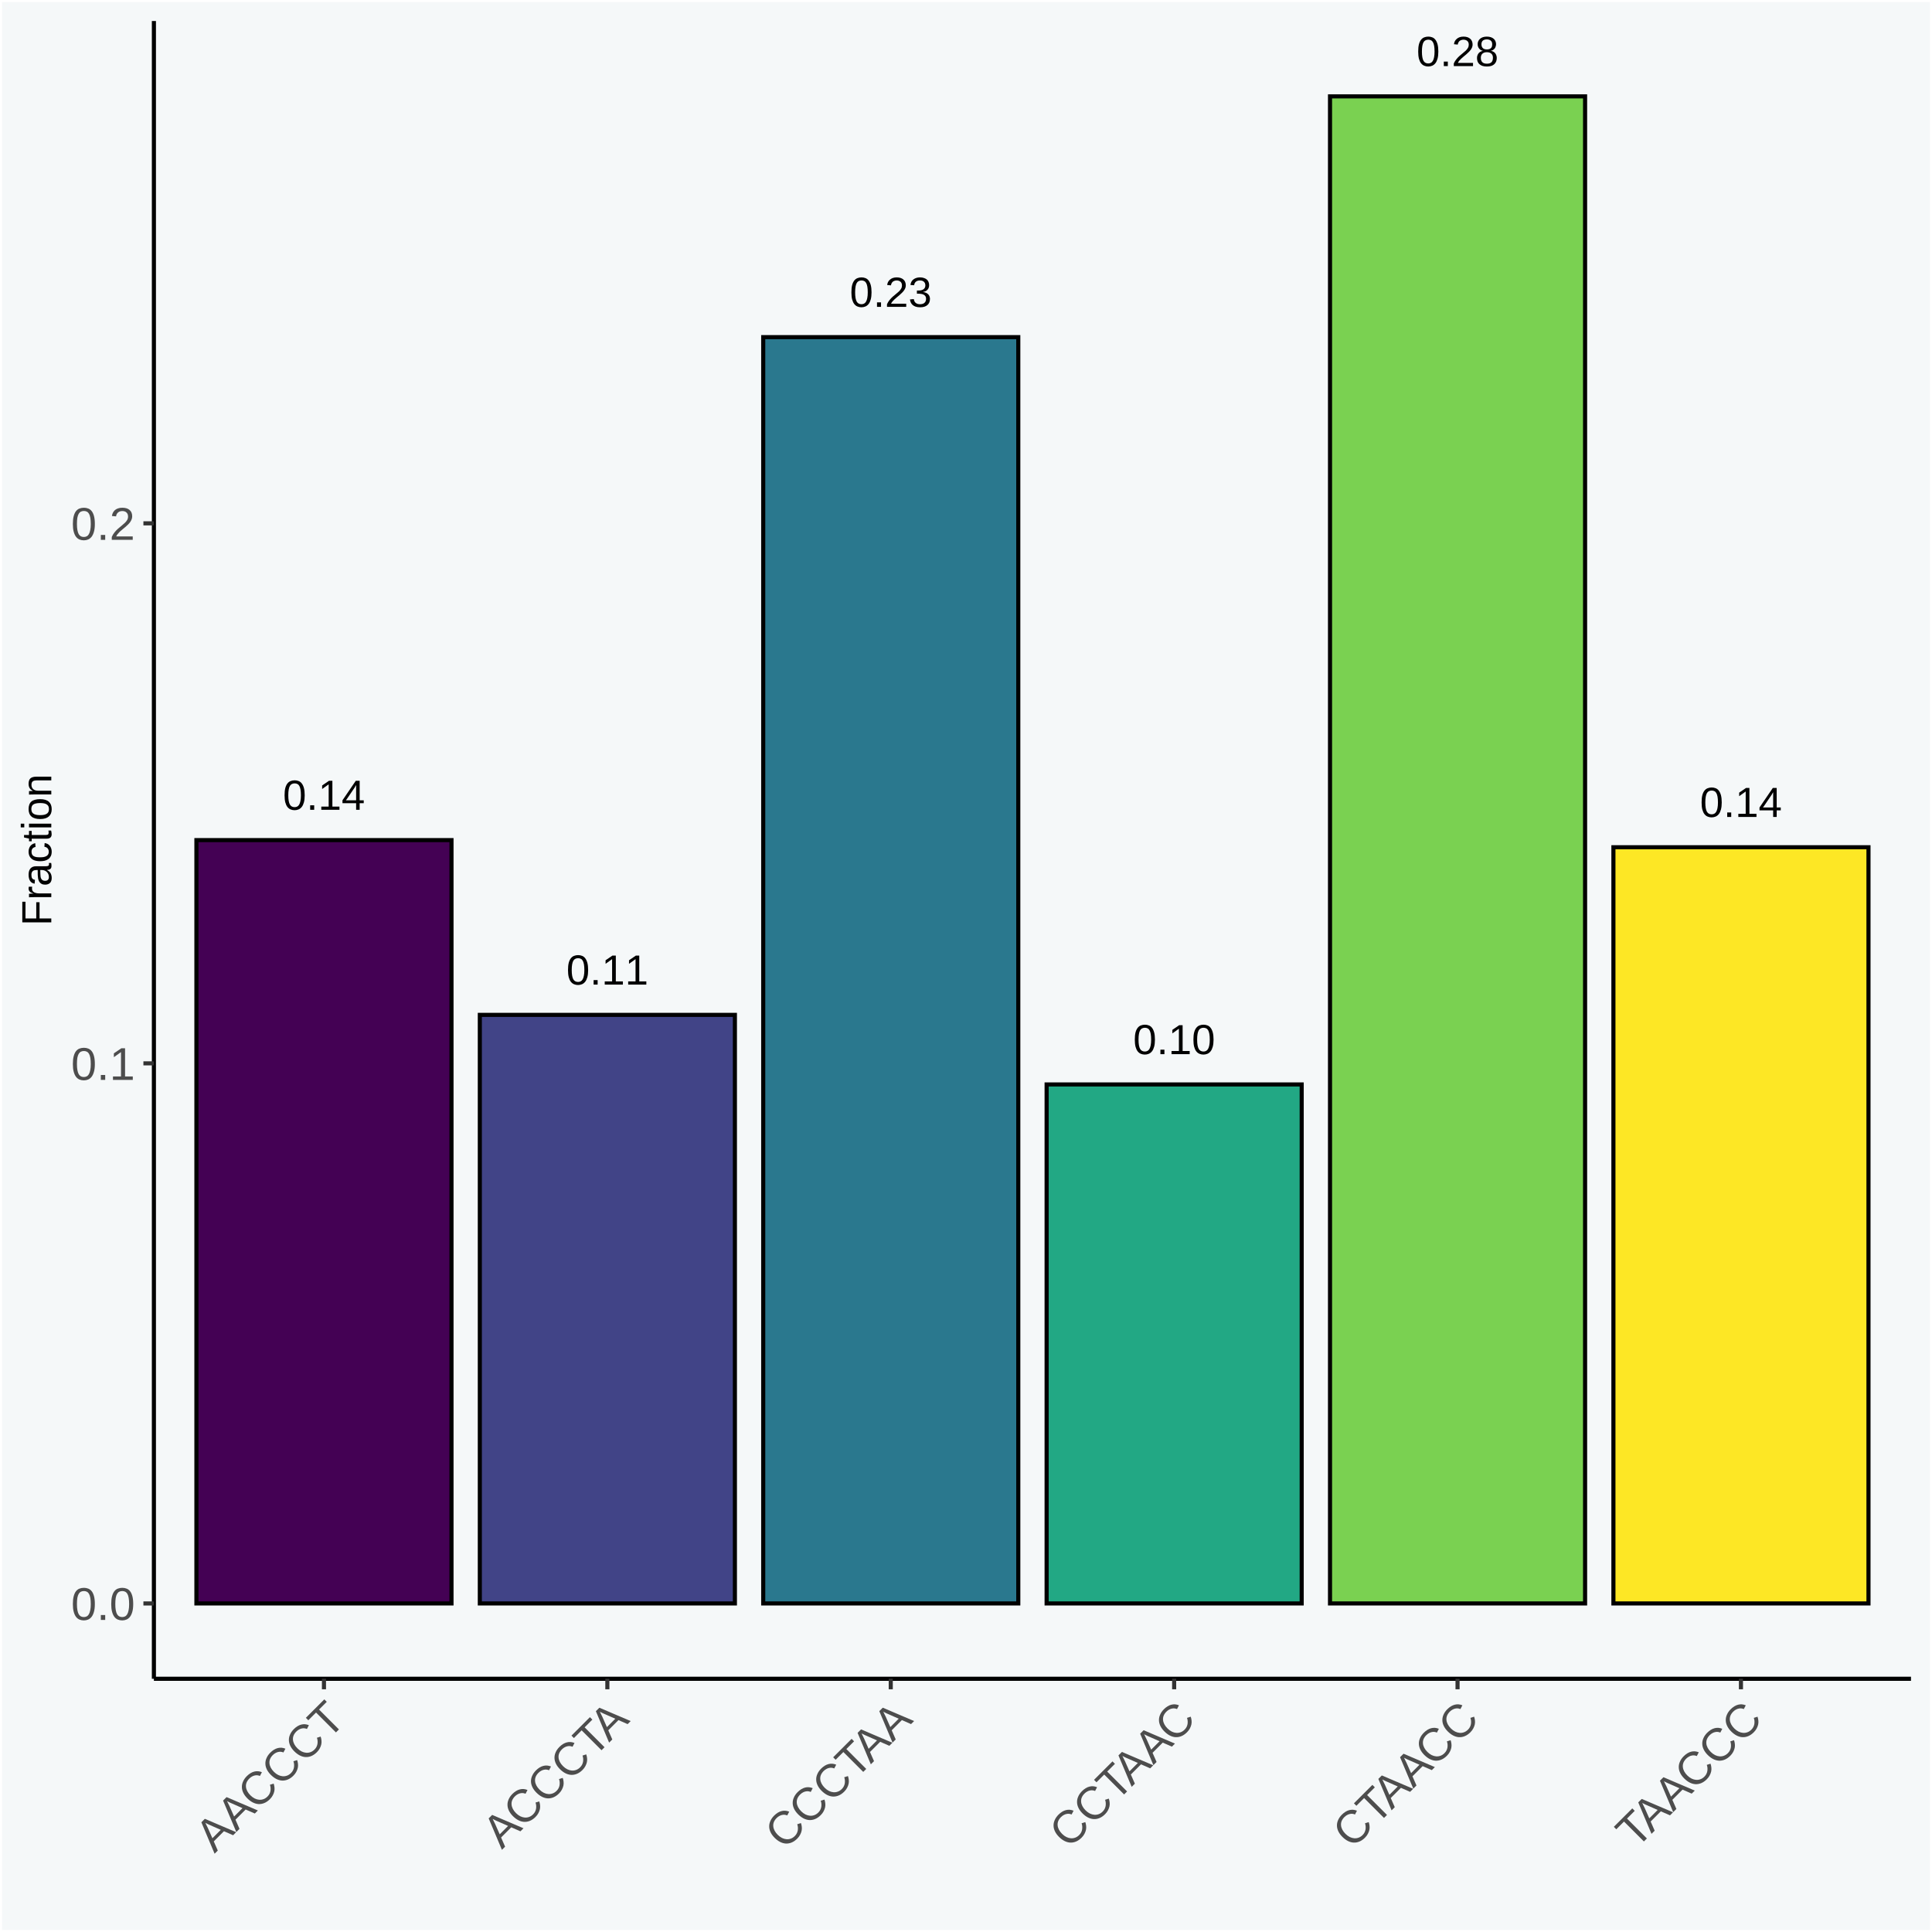 <?xml version="1.0" encoding="UTF-8"?>
<svg xmlns="http://www.w3.org/2000/svg" xmlns:xlink="http://www.w3.org/1999/xlink" width="504pt" height="504pt" viewBox="0 0 504 504" version="1.1">
<defs>
<g>
<symbol overflow="visible" id="glyph0-0">
<path style="stroke:none;" d="M 0.359 0 L 0.359 -7.328 L 3.281 -7.328 L 3.281 0 Z M 0.734 -0.359 L 2.922 -0.359 L 2.922 -6.969 L 0.734 -6.969 Z M 0.734 -0.359 "/>
</symbol>
<symbol overflow="visible" id="glyph0-1">
<path style="stroke:none;" d="M 5.688 -3.781 C 5.688 -3.062 5.617 -2.453 5.484 -1.953 C 5.348 -1.453 5.16 -1.051 4.922 -0.75 C 4.68 -0.445 4.398 -0.227 4.078 -0.094 C 3.754 0.039 3.41 0.109 3.047 0.109 C 2.68 0.109 2.336 0.039 2.016 -0.094 C 1.691 -0.227 1.41 -0.445 1.172 -0.75 C 0.941 -1.051 0.758 -1.445 0.625 -1.938 C 0.5 -2.438 0.438 -3.051 0.438 -3.781 C 0.438 -4.551 0.5 -5.18 0.625 -5.672 C 0.758 -6.172 0.945 -6.57 1.188 -6.875 C 1.426 -7.176 1.707 -7.383 2.031 -7.5 C 2.352 -7.625 2.703 -7.688 3.078 -7.688 C 3.441 -7.688 3.781 -7.625 4.094 -7.5 C 4.414 -7.383 4.691 -7.176 4.922 -6.875 C 5.16 -6.57 5.348 -6.172 5.484 -5.672 C 5.617 -5.18 5.688 -4.551 5.688 -3.781 Z M 4.703 -3.781 C 4.703 -4.383 4.664 -4.883 4.594 -5.281 C 4.52 -5.688 4.414 -6.004 4.281 -6.234 C 4.145 -6.473 3.973 -6.641 3.766 -6.734 C 3.566 -6.836 3.336 -6.891 3.078 -6.891 C 2.805 -6.891 2.566 -6.836 2.359 -6.734 C 2.148 -6.641 1.973 -6.473 1.828 -6.234 C 1.691 -5.992 1.586 -5.676 1.516 -5.281 C 1.441 -4.883 1.406 -4.383 1.406 -3.781 C 1.406 -3.207 1.441 -2.719 1.516 -2.312 C 1.586 -1.914 1.691 -1.598 1.828 -1.359 C 1.973 -1.117 2.148 -0.945 2.359 -0.844 C 2.566 -0.738 2.801 -0.688 3.062 -0.688 C 3.312 -0.688 3.535 -0.738 3.734 -0.844 C 3.941 -0.945 4.113 -1.117 4.25 -1.359 C 4.395 -1.598 4.504 -1.914 4.578 -2.312 C 4.66 -2.719 4.703 -3.207 4.703 -3.781 Z M 4.703 -3.781 "/>
</symbol>
<symbol overflow="visible" id="glyph0-2">
<path style="stroke:none;" d="M 1 0 L 1 -1.172 L 2.047 -1.172 L 2.047 0 Z M 1 0 "/>
</symbol>
<symbol overflow="visible" id="glyph0-3">
<path style="stroke:none;" d="M 0.844 0 L 0.844 -0.828 L 2.766 -0.828 L 2.766 -6.641 L 1.062 -5.422 L 1.062 -6.344 L 2.844 -7.562 L 3.734 -7.562 L 3.734 -0.828 L 5.578 -0.828 L 5.578 0 Z M 0.844 0 "/>
</symbol>
<symbol overflow="visible" id="glyph0-4">
<path style="stroke:none;" d="M 4.734 -1.719 L 4.734 0 L 3.812 0 L 3.812 -1.719 L 0.25 -1.719 L 0.25 -2.469 L 3.719 -7.562 L 4.734 -7.562 L 4.734 -2.469 L 5.797 -2.469 L 5.797 -1.719 Z M 3.812 -6.484 C 3.812 -6.461 3.797 -6.426 3.766 -6.375 C 3.734 -6.32 3.695 -6.266 3.656 -6.203 C 3.625 -6.141 3.586 -6.07 3.547 -6 C 3.516 -5.938 3.484 -5.883 3.453 -5.844 L 1.516 -2.984 C 1.504 -2.953 1.477 -2.91 1.438 -2.859 C 1.406 -2.816 1.367 -2.77 1.328 -2.719 C 1.297 -2.676 1.258 -2.629 1.219 -2.578 C 1.188 -2.535 1.16 -2.5 1.141 -2.469 L 3.812 -2.469 Z M 3.812 -6.484 "/>
</symbol>
<symbol overflow="visible" id="glyph0-5">
<path style="stroke:none;" d="M 0.547 0 L 0.547 -0.688 C 0.734 -1.102 0.957 -1.469 1.219 -1.781 C 1.477 -2.102 1.754 -2.395 2.047 -2.656 C 2.336 -2.914 2.625 -3.156 2.906 -3.375 C 3.195 -3.602 3.457 -3.828 3.688 -4.047 C 3.914 -4.273 4.098 -4.508 4.234 -4.75 C 4.379 -4.988 4.453 -5.266 4.453 -5.578 C 4.453 -5.785 4.422 -5.973 4.359 -6.141 C 4.297 -6.305 4.203 -6.441 4.078 -6.547 C 3.953 -6.66 3.805 -6.742 3.641 -6.797 C 3.473 -6.859 3.285 -6.891 3.078 -6.891 C 2.879 -6.891 2.691 -6.859 2.516 -6.797 C 2.348 -6.742 2.195 -6.664 2.062 -6.562 C 1.938 -6.457 1.832 -6.32 1.75 -6.156 C 1.664 -6 1.609 -5.816 1.578 -5.609 L 0.594 -5.703 C 0.625 -5.973 0.695 -6.227 0.812 -6.469 C 0.938 -6.707 1.102 -6.914 1.312 -7.094 C 1.52 -7.281 1.77 -7.426 2.062 -7.531 C 2.352 -7.633 2.691 -7.688 3.078 -7.688 C 3.453 -7.688 3.785 -7.641 4.078 -7.547 C 4.367 -7.453 4.613 -7.316 4.812 -7.141 C 5.02 -6.973 5.176 -6.758 5.281 -6.5 C 5.395 -6.238 5.453 -5.941 5.453 -5.609 C 5.453 -5.348 5.406 -5.102 5.312 -4.875 C 5.219 -4.645 5.094 -4.426 4.938 -4.219 C 4.789 -4.02 4.613 -3.82 4.406 -3.625 C 4.207 -3.426 4 -3.234 3.781 -3.047 C 3.562 -2.867 3.344 -2.688 3.125 -2.5 C 2.906 -2.32 2.695 -2.141 2.5 -1.953 C 2.301 -1.773 2.125 -1.594 1.969 -1.406 C 1.82 -1.219 1.703 -1.023 1.609 -0.828 L 5.562 -0.828 L 5.562 0 Z M 0.547 0 "/>
</symbol>
<symbol overflow="visible" id="glyph0-6">
<path style="stroke:none;" d="M 5.641 -2.094 C 5.641 -1.738 5.582 -1.426 5.469 -1.156 C 5.352 -0.883 5.188 -0.656 4.969 -0.469 C 4.75 -0.281 4.477 -0.133 4.156 -0.031 C 3.844 0.062 3.477 0.109 3.062 0.109 C 2.594 0.109 2.195 0.051 1.875 -0.062 C 1.562 -0.176 1.301 -0.328 1.094 -0.516 C 0.883 -0.711 0.727 -0.93 0.625 -1.172 C 0.52 -1.422 0.453 -1.676 0.422 -1.938 L 1.422 -2.031 C 1.453 -1.832 1.504 -1.648 1.578 -1.484 C 1.648 -1.316 1.754 -1.176 1.891 -1.062 C 2.023 -0.945 2.188 -0.852 2.375 -0.781 C 2.57 -0.719 2.801 -0.688 3.062 -0.688 C 3.551 -0.688 3.93 -0.805 4.203 -1.047 C 4.484 -1.285 4.625 -1.645 4.625 -2.125 C 4.625 -2.406 4.562 -2.629 4.438 -2.797 C 4.32 -2.961 4.172 -3.094 3.984 -3.188 C 3.797 -3.281 3.594 -3.344 3.375 -3.375 C 3.164 -3.414 2.969 -3.438 2.781 -3.438 L 2.234 -3.438 L 2.234 -4.266 L 2.766 -4.266 C 2.941 -4.266 3.129 -4.285 3.328 -4.328 C 3.523 -4.367 3.703 -4.438 3.859 -4.531 C 4.023 -4.625 4.16 -4.754 4.266 -4.922 C 4.379 -5.098 4.438 -5.316 4.438 -5.578 C 4.438 -5.984 4.316 -6.301 4.078 -6.531 C 3.836 -6.77 3.484 -6.891 3.016 -6.891 C 2.586 -6.891 2.238 -6.781 1.969 -6.562 C 1.707 -6.344 1.555 -6.035 1.516 -5.641 L 0.547 -5.703 C 0.586 -6.035 0.676 -6.328 0.812 -6.578 C 0.957 -6.828 1.141 -7.031 1.359 -7.188 C 1.586 -7.352 1.844 -7.477 2.125 -7.562 C 2.406 -7.645 2.707 -7.688 3.031 -7.688 C 3.445 -7.688 3.805 -7.629 4.109 -7.516 C 4.422 -7.41 4.672 -7.27 4.859 -7.094 C 5.055 -6.914 5.195 -6.703 5.281 -6.453 C 5.375 -6.211 5.422 -5.953 5.422 -5.672 C 5.422 -5.453 5.391 -5.242 5.328 -5.047 C 5.273 -4.859 5.18 -4.688 5.047 -4.531 C 4.922 -4.375 4.758 -4.238 4.562 -4.125 C 4.363 -4.02 4.125 -3.941 3.844 -3.891 L 3.844 -3.859 C 4.145 -3.828 4.406 -3.758 4.625 -3.656 C 4.852 -3.551 5.039 -3.422 5.188 -3.266 C 5.344 -3.109 5.457 -2.926 5.531 -2.719 C 5.602 -2.52 5.641 -2.312 5.641 -2.094 Z M 5.641 -2.094 "/>
</symbol>
<symbol overflow="visible" id="glyph0-7">
<path style="stroke:none;" d="M 5.641 -2.109 C 5.641 -1.785 5.586 -1.488 5.484 -1.219 C 5.379 -0.945 5.223 -0.711 5.016 -0.516 C 4.805 -0.316 4.539 -0.16 4.219 -0.047 C 3.895 0.055 3.508 0.109 3.062 0.109 C 2.613 0.109 2.227 0.055 1.906 -0.047 C 1.582 -0.16 1.312 -0.316 1.094 -0.516 C 0.883 -0.711 0.727 -0.945 0.625 -1.219 C 0.531 -1.488 0.484 -1.781 0.484 -2.094 C 0.484 -2.375 0.523 -2.617 0.609 -2.828 C 0.691 -3.047 0.801 -3.234 0.938 -3.391 C 1.082 -3.547 1.242 -3.672 1.422 -3.766 C 1.609 -3.859 1.797 -3.922 1.984 -3.953 L 1.984 -3.984 C 1.773 -4.035 1.586 -4.113 1.422 -4.219 C 1.254 -4.332 1.113 -4.469 1 -4.625 C 0.883 -4.781 0.797 -4.953 0.734 -5.141 C 0.68 -5.328 0.656 -5.523 0.656 -5.734 C 0.656 -6.004 0.707 -6.254 0.812 -6.484 C 0.914 -6.723 1.066 -6.93 1.266 -7.109 C 1.461 -7.285 1.707 -7.426 2 -7.531 C 2.301 -7.633 2.648 -7.688 3.047 -7.688 C 3.453 -7.688 3.805 -7.633 4.109 -7.531 C 4.41 -7.426 4.66 -7.285 4.859 -7.109 C 5.055 -6.93 5.203 -6.723 5.297 -6.484 C 5.398 -6.242 5.453 -5.992 5.453 -5.734 C 5.453 -5.523 5.422 -5.32 5.359 -5.125 C 5.305 -4.938 5.223 -4.766 5.109 -4.609 C 4.992 -4.461 4.852 -4.332 4.688 -4.219 C 4.52 -4.113 4.328 -4.035 4.109 -3.984 L 4.109 -3.969 C 4.328 -3.938 4.531 -3.867 4.719 -3.766 C 4.906 -3.672 5.066 -3.547 5.203 -3.391 C 5.336 -3.234 5.441 -3.047 5.516 -2.828 C 5.598 -2.617 5.641 -2.379 5.641 -2.109 Z M 4.453 -5.672 C 4.453 -5.867 4.426 -6.047 4.375 -6.203 C 4.32 -6.359 4.238 -6.488 4.125 -6.594 C 4.02 -6.707 3.879 -6.797 3.703 -6.859 C 3.523 -6.93 3.305 -6.969 3.047 -6.969 C 2.785 -6.969 2.566 -6.93 2.391 -6.859 C 2.211 -6.797 2.066 -6.707 1.953 -6.594 C 1.848 -6.488 1.77 -6.359 1.719 -6.203 C 1.664 -6.047 1.641 -5.867 1.641 -5.672 C 1.641 -5.523 1.66 -5.375 1.703 -5.219 C 1.742 -5.062 1.816 -4.914 1.922 -4.781 C 2.023 -4.656 2.164 -4.551 2.344 -4.469 C 2.531 -4.383 2.766 -4.344 3.047 -4.344 C 3.348 -4.344 3.594 -4.383 3.781 -4.469 C 3.969 -4.551 4.109 -4.656 4.203 -4.781 C 4.305 -4.914 4.375 -5.062 4.406 -5.219 C 4.438 -5.375 4.453 -5.523 4.453 -5.672 Z M 4.641 -2.203 C 4.641 -2.379 4.613 -2.551 4.562 -2.719 C 4.508 -2.895 4.422 -3.047 4.297 -3.172 C 4.18 -3.305 4.02 -3.414 3.812 -3.5 C 3.602 -3.582 3.348 -3.625 3.047 -3.625 C 2.754 -3.625 2.508 -3.582 2.312 -3.5 C 2.113 -3.414 1.953 -3.305 1.828 -3.172 C 1.711 -3.047 1.625 -2.895 1.562 -2.719 C 1.508 -2.539 1.484 -2.363 1.484 -2.188 C 1.484 -1.945 1.508 -1.727 1.562 -1.531 C 1.625 -1.344 1.719 -1.18 1.844 -1.047 C 1.969 -0.91 2.129 -0.805 2.328 -0.734 C 2.535 -0.66 2.785 -0.625 3.078 -0.625 C 3.367 -0.625 3.613 -0.66 3.812 -0.734 C 4.008 -0.805 4.172 -0.91 4.297 -1.047 C 4.422 -1.18 4.508 -1.348 4.562 -1.547 C 4.613 -1.742 4.641 -1.961 4.641 -2.203 Z M 4.641 -2.203 "/>
</symbol>
<symbol overflow="visible" id="glyph1-0">
<path style="stroke:none;" d="M 0.406 0 L 0.406 -8 L 3.594 -8 L 3.594 0 Z M 0.797 -0.406 L 3.188 -0.406 L 3.188 -7.594 L 0.797 -7.594 Z M 0.797 -0.406 "/>
</symbol>
<symbol overflow="visible" id="glyph1-1">
<path style="stroke:none;" d="M 6.203 -4.125 C 6.203 -3.332 6.125 -2.664 5.969 -2.125 C 5.82 -1.582 5.617 -1.145 5.359 -0.812 C 5.098 -0.477 4.789 -0.238 4.438 -0.094 C 4.094 0.051 3.723 0.125 3.328 0.125 C 2.922 0.125 2.539 0.051 2.188 -0.094 C 1.844 -0.238 1.539 -0.477 1.281 -0.812 C 1.031 -1.145 0.832 -1.582 0.688 -2.125 C 0.539 -2.664 0.469 -3.332 0.469 -4.125 C 0.469 -4.957 0.539 -5.645 0.688 -6.188 C 0.832 -6.738 1.035 -7.176 1.297 -7.5 C 1.555 -7.82 1.859 -8.047 2.203 -8.172 C 2.555 -8.305 2.941 -8.375 3.359 -8.375 C 3.754 -8.375 4.125 -8.305 4.469 -8.172 C 4.812 -8.047 5.113 -7.82 5.375 -7.5 C 5.633 -7.176 5.836 -6.738 5.984 -6.188 C 6.129 -5.645 6.203 -4.957 6.203 -4.125 Z M 5.141 -4.125 C 5.141 -4.781 5.098 -5.328 5.016 -5.766 C 4.941 -6.203 4.828 -6.551 4.672 -6.812 C 4.516 -7.07 4.328 -7.254 4.109 -7.359 C 3.891 -7.473 3.641 -7.531 3.359 -7.531 C 3.055 -7.531 2.789 -7.473 2.562 -7.359 C 2.344 -7.254 2.156 -7.07 2 -6.812 C 1.844 -6.551 1.723 -6.203 1.641 -5.766 C 1.566 -5.328 1.531 -4.781 1.531 -4.125 C 1.531 -3.5 1.57 -2.969 1.656 -2.531 C 1.738 -2.094 1.852 -1.742 2 -1.484 C 2.156 -1.223 2.344 -1.035 2.562 -0.922 C 2.789 -0.805 3.047 -0.75 3.328 -0.75 C 3.609 -0.75 3.859 -0.805 4.078 -0.922 C 4.305 -1.035 4.492 -1.223 4.641 -1.484 C 4.797 -1.742 4.914 -2.094 5 -2.531 C 5.094 -2.969 5.141 -3.5 5.141 -4.125 Z M 5.141 -4.125 "/>
</symbol>
<symbol overflow="visible" id="glyph1-2">
<path style="stroke:none;" d="M 1.094 0 L 1.094 -1.281 L 2.234 -1.281 L 2.234 0 Z M 1.094 0 "/>
</symbol>
<symbol overflow="visible" id="glyph1-3">
<path style="stroke:none;" d="M 0.922 0 L 0.922 -0.891 L 3.016 -0.891 L 3.016 -7.25 L 1.156 -5.922 L 1.156 -6.922 L 3.109 -8.25 L 4.078 -8.25 L 4.078 -0.891 L 6.094 -0.891 L 6.094 0 Z M 0.922 0 "/>
</symbol>
<symbol overflow="visible" id="glyph1-4">
<path style="stroke:none;" d="M 0.609 0 L 0.609 -0.75 C 0.805 -1.207 1.047 -1.609 1.328 -1.953 C 1.617 -2.305 1.922 -2.625 2.234 -2.906 C 2.555 -3.188 2.867 -3.445 3.172 -3.688 C 3.484 -3.938 3.766 -4.18 4.016 -4.422 C 4.266 -4.66 4.469 -4.91 4.625 -5.172 C 4.781 -5.441 4.859 -5.742 4.859 -6.078 C 4.859 -6.316 4.82 -6.523 4.75 -6.703 C 4.676 -6.879 4.57 -7.023 4.438 -7.141 C 4.312 -7.266 4.156 -7.359 3.969 -7.422 C 3.781 -7.484 3.578 -7.516 3.359 -7.516 C 3.141 -7.516 2.938 -7.484 2.75 -7.422 C 2.57 -7.367 2.41 -7.281 2.266 -7.156 C 2.117 -7.039 2 -6.895 1.906 -6.719 C 1.812 -6.551 1.754 -6.352 1.734 -6.125 L 0.656 -6.219 C 0.688 -6.508 0.766 -6.785 0.891 -7.047 C 1.023 -7.316 1.203 -7.551 1.422 -7.75 C 1.648 -7.945 1.922 -8.098 2.234 -8.203 C 2.555 -8.316 2.93 -8.375 3.359 -8.375 C 3.766 -8.375 4.125 -8.328 4.438 -8.234 C 4.758 -8.141 5.031 -7.992 5.25 -7.797 C 5.477 -7.609 5.648 -7.375 5.766 -7.094 C 5.879 -6.812 5.938 -6.488 5.938 -6.125 C 5.938 -5.844 5.883 -5.578 5.781 -5.328 C 5.688 -5.078 5.555 -4.836 5.391 -4.609 C 5.223 -4.379 5.031 -4.16 4.812 -3.953 C 4.594 -3.742 4.363 -3.535 4.125 -3.328 C 3.895 -3.129 3.656 -2.93 3.406 -2.734 C 3.164 -2.535 2.938 -2.336 2.719 -2.141 C 2.508 -1.941 2.32 -1.738 2.156 -1.531 C 1.988 -1.332 1.859 -1.117 1.766 -0.891 L 6.078 -0.891 L 6.078 0 Z M 0.609 0 "/>
</symbol>
<symbol overflow="visible" id="glyph2-0">
<path style="stroke:none;" d="M 0.281 -0.281 L -5.375 -5.938 L -3.109 -8.203 L 2.547 -2.547 Z M 0.281 -0.844 L 1.969 -2.531 L -3.125 -7.625 L -4.812 -5.938 Z M 0.281 -0.844 "/>
</symbol>
<symbol overflow="visible" id="glyph2-1">
<path style="stroke:none;" d="M 4.844 -4.844 L 2.453 -5.891 L -0.203 -3.234 L 0.844 -0.844 L 0.016 -0.016 L -3.438 -8.219 L -2.531 -9.125 L 5.641 -5.641 Z M -1.062 -7.438 C -1.227 -7.5 -1.383 -7.566 -1.531 -7.641 C -1.688 -7.723 -1.82 -7.789 -1.938 -7.844 C -2.062 -7.906 -2.164 -7.957 -2.25 -8 C -2.332 -8.039 -2.379 -8.066 -2.391 -8.078 C -2.391 -8.055 -2.367 -8.004 -2.328 -7.922 C -2.285 -7.836 -2.234 -7.734 -2.172 -7.609 C -2.109 -7.484 -2.039 -7.344 -1.969 -7.188 C -1.895 -7.031 -1.82 -6.883 -1.75 -6.75 L -0.562 -4.062 L 1.625 -6.25 Z M -1.062 -7.438 "/>
</symbol>
<symbol overflow="visible" id="glyph2-2">
<path style="stroke:none;" d="M -2 -8.562 C -2.332 -8.227 -2.57 -7.879 -2.719 -7.516 C -2.863 -7.148 -2.914 -6.773 -2.875 -6.391 C -2.844 -6.016 -2.727 -5.641 -2.531 -5.266 C -2.332 -4.891 -2.062 -4.531 -1.719 -4.188 C -1.363 -3.832 -0.988 -3.555 -0.594 -3.359 C -0.207 -3.172 0.176 -3.062 0.562 -3.031 C 0.945 -3 1.328 -3.051 1.703 -3.188 C 2.078 -3.32 2.426 -3.551 2.75 -3.875 C 2.977 -4.102 3.148 -4.336 3.266 -4.578 C 3.391 -4.828 3.473 -5.082 3.516 -5.344 C 3.555 -5.602 3.566 -5.867 3.547 -6.141 C 3.523 -6.41 3.469 -6.676 3.375 -6.938 L 4.344 -7.25 C 4.457 -6.926 4.531 -6.594 4.562 -6.25 C 4.602 -5.914 4.586 -5.578 4.516 -5.234 C 4.441 -4.891 4.312 -4.539 4.125 -4.188 C 3.945 -3.844 3.695 -3.508 3.375 -3.188 C 2.906 -2.719 2.414 -2.379 1.906 -2.172 C 1.395 -1.961 0.879 -1.875 0.359 -1.906 C -0.148 -1.945 -0.645 -2.094 -1.125 -2.344 C -1.602 -2.594 -2.066 -2.941 -2.516 -3.391 C -2.973 -3.848 -3.32 -4.32 -3.562 -4.812 C -3.801 -5.301 -3.926 -5.789 -3.938 -6.281 C -3.957 -6.781 -3.859 -7.273 -3.641 -7.766 C -3.43 -8.266 -3.102 -8.738 -2.656 -9.188 C -2.031 -9.812 -1.383 -10.207 -0.719 -10.375 C -0.062 -10.551 0.602 -10.5 1.281 -10.219 L 0.766 -9.234 C 0.578 -9.316 0.375 -9.375 0.156 -9.406 C -0.062 -9.438 -0.289 -9.426 -0.531 -9.375 C -0.781 -9.332 -1.023 -9.242 -1.266 -9.109 C -1.516 -8.984 -1.758 -8.801 -2 -8.562 Z M -2 -8.562 "/>
</symbol>
<symbol overflow="visible" id="glyph2-3">
<path style="stroke:none;" d="M -2.203 -8.172 L 2.984 -2.984 L 2.203 -2.203 L -2.984 -7.391 L -5 -5.375 L -5.641 -6.016 L -0.828 -10.828 L -0.188 -10.188 Z M -2.203 -8.172 "/>
</symbol>
<symbol overflow="visible" id="glyph3-0">
<path style="stroke:none;" d="M 0 -0.359 L -7.328 -0.359 L -7.328 -3.281 L 0 -3.281 Z M -0.359 -0.734 L -0.359 -2.922 L -6.969 -2.922 L -6.969 -0.734 Z M -0.359 -0.734 "/>
</symbol>
<symbol overflow="visible" id="glyph3-1">
<path style="stroke:none;" d="M -6.734 -1.922 L -3.922 -1.922 L -3.922 -6.156 L -3.062 -6.156 L -3.062 -1.922 L 0 -1.922 L 0 -0.906 L -7.562 -0.906 L -7.562 -6.281 L -6.734 -6.281 Z M -6.734 -1.922 "/>
</symbol>
<symbol overflow="visible" id="glyph3-2">
<path style="stroke:none;" d="M 0 -0.766 L -4.453 -0.766 C -4.578 -0.766 -4.703 -0.758 -4.828 -0.75 C -4.953 -0.75 -5.07 -0.75 -5.188 -0.75 C -5.312 -0.75 -5.426 -0.742 -5.531 -0.734 C -5.633 -0.734 -5.727 -0.734 -5.812 -0.734 L -5.812 -1.641 C -5.727 -1.648 -5.633 -1.656 -5.531 -1.656 C -5.426 -1.664 -5.316 -1.672 -5.203 -1.672 C -5.086 -1.68 -4.977 -1.688 -4.875 -1.688 C -4.781 -1.688 -4.695 -1.688 -4.625 -1.688 L -4.625 -1.703 C -4.844 -1.773 -5.035 -1.848 -5.203 -1.922 C -5.367 -2.004 -5.504 -2.098 -5.609 -2.203 C -5.711 -2.305 -5.789 -2.426 -5.844 -2.562 C -5.895 -2.707 -5.922 -2.883 -5.922 -3.094 C -5.922 -3.164 -5.91 -3.238 -5.891 -3.312 C -5.879 -3.383 -5.867 -3.441 -5.859 -3.484 L -4.984 -3.484 C -4.992 -3.422 -5.004 -3.344 -5.016 -3.25 C -5.023 -3.164 -5.031 -3.07 -5.031 -2.969 C -5.031 -2.738 -4.977 -2.547 -4.875 -2.391 C -4.781 -2.242 -4.645 -2.117 -4.469 -2.016 C -4.289 -1.922 -4.078 -1.848 -3.828 -1.797 C -3.586 -1.754 -3.32 -1.734 -3.031 -1.734 L 0 -1.734 Z M 0 -0.766 "/>
</symbol>
<symbol overflow="visible" id="glyph3-3">
<path style="stroke:none;" d="M 0.109 -2.219 C 0.109 -1.633 -0.039 -1.195 -0.344 -0.906 C -0.656 -0.613 -1.082 -0.469 -1.625 -0.469 C -2.008 -0.469 -2.32 -0.539 -2.562 -0.688 C -2.812 -0.832 -3.004 -1.02 -3.141 -1.25 C -3.285 -1.488 -3.383 -1.758 -3.438 -2.062 C -3.488 -2.363 -3.52 -2.664 -3.531 -2.969 L -3.547 -4.281 L -3.859 -4.281 C -4.098 -4.281 -4.301 -4.254 -4.469 -4.203 C -4.645 -4.148 -4.781 -4.07 -4.875 -3.969 C -4.977 -3.863 -5.055 -3.734 -5.109 -3.578 C -5.16 -3.43 -5.188 -3.25 -5.188 -3.031 C -5.188 -2.844 -5.172 -2.672 -5.141 -2.516 C -5.117 -2.367 -5.07 -2.238 -5 -2.125 C -4.926 -2.02 -4.828 -1.93 -4.703 -1.859 C -4.586 -1.797 -4.441 -1.754 -4.266 -1.734 L -4.344 -0.719 C -4.57 -0.758 -4.781 -0.828 -4.969 -0.922 C -5.164 -1.023 -5.332 -1.172 -5.469 -1.359 C -5.613 -1.547 -5.723 -1.773 -5.797 -2.047 C -5.879 -2.328 -5.922 -2.664 -5.922 -3.062 C -5.922 -3.789 -5.754 -4.336 -5.422 -4.703 C -5.086 -5.078 -4.602 -5.266 -3.969 -5.266 L -1.469 -5.266 C -1.176 -5.266 -0.957 -5.301 -0.812 -5.375 C -0.664 -5.445 -0.594 -5.586 -0.594 -5.797 C -0.594 -5.848 -0.598 -5.898 -0.609 -5.953 C -0.617 -6.016 -0.629 -6.07 -0.641 -6.125 L -0.031 -6.125 C 0 -6 0.02 -5.875 0.031 -5.75 C 0.039 -5.633 0.047 -5.508 0.047 -5.375 C 0.047 -5.188 0.023 -5.023 -0.016 -4.891 C -0.066 -4.766 -0.141 -4.66 -0.234 -4.578 C -0.336 -4.492 -0.461 -4.43 -0.609 -4.391 C -0.754 -4.348 -0.922 -4.32 -1.109 -4.312 L -1.109 -4.281 C -0.922 -4.176 -0.75 -4.062 -0.594 -3.938 C -0.445 -3.812 -0.32 -3.664 -0.219 -3.5 C -0.113 -3.344 -0.035 -3.156 0.016 -2.938 C 0.078 -2.727 0.109 -2.488 0.109 -2.219 Z M -0.625 -2.438 C -0.625 -2.75 -0.676 -3.02 -0.781 -3.25 C -0.895 -3.477 -1.039 -3.672 -1.219 -3.828 C -1.395 -3.984 -1.586 -4.098 -1.797 -4.172 C -2.004 -4.242 -2.203 -4.281 -2.391 -4.281 L -2.875 -4.281 L -2.844 -3.219 C -2.844 -2.988 -2.828 -2.766 -2.797 -2.547 C -2.766 -2.336 -2.703 -2.148 -2.609 -1.984 C -2.523 -1.828 -2.398 -1.703 -2.234 -1.609 C -2.078 -1.516 -1.867 -1.469 -1.609 -1.469 C -1.297 -1.469 -1.051 -1.551 -0.875 -1.719 C -0.707 -1.883 -0.625 -2.125 -0.625 -2.438 Z M -0.625 -2.438 "/>
</symbol>
<symbol overflow="visible" id="glyph3-4">
<path style="stroke:none;" d="M -2.938 -1.484 C -2.602 -1.484 -2.297 -1.504 -2.016 -1.547 C -1.734 -1.598 -1.488 -1.68 -1.281 -1.797 C -1.082 -1.91 -0.926 -2.062 -0.812 -2.25 C -0.707 -2.438 -0.656 -2.664 -0.656 -2.938 C -0.656 -3.281 -0.75 -3.566 -0.938 -3.797 C -1.125 -4.035 -1.41 -4.18 -1.797 -4.234 L -1.734 -5.203 C -1.492 -5.172 -1.258 -5.102 -1.031 -5 C -0.812 -4.895 -0.617 -4.75 -0.453 -4.562 C -0.285 -4.375 -0.148 -4.145 -0.047 -3.875 C 0.055 -3.613 0.109 -3.312 0.109 -2.969 C 0.109 -2.508 0.031 -2.117 -0.125 -1.797 C -0.281 -1.484 -0.492 -1.227 -0.766 -1.031 C -1.035 -0.832 -1.352 -0.688 -1.719 -0.594 C -2.082 -0.508 -2.477 -0.469 -2.906 -0.469 C -3.301 -0.469 -3.645 -0.5 -3.938 -0.562 C -4.238 -0.625 -4.5 -0.711 -4.719 -0.828 C -4.945 -0.953 -5.133 -1.094 -5.281 -1.25 C -5.438 -1.406 -5.562 -1.57 -5.656 -1.75 C -5.75 -1.938 -5.816 -2.129 -5.859 -2.328 C -5.898 -2.535 -5.922 -2.742 -5.922 -2.953 C -5.922 -3.285 -5.875 -3.578 -5.781 -3.828 C -5.695 -4.086 -5.578 -4.305 -5.422 -4.484 C -5.266 -4.672 -5.078 -4.82 -4.859 -4.938 C -4.648 -5.051 -4.426 -5.129 -4.188 -5.172 L -4.109 -4.188 C -4.43 -4.133 -4.688 -4.004 -4.875 -3.797 C -5.062 -3.598 -5.156 -3.312 -5.156 -2.938 C -5.156 -2.656 -5.109 -2.422 -5.016 -2.234 C -4.93 -2.055 -4.797 -1.91 -4.609 -1.797 C -4.422 -1.68 -4.188 -1.598 -3.906 -1.547 C -3.633 -1.504 -3.312 -1.484 -2.938 -1.484 Z M -2.938 -1.484 "/>
</symbol>
<symbol overflow="visible" id="glyph3-5">
<path style="stroke:none;" d="M -0.047 -2.969 C -0.004 -2.82 0.023 -2.672 0.047 -2.516 C 0.078 -2.367 0.094 -2.195 0.094 -2 C 0.094 -1.227 -0.348 -0.844 -1.234 -0.844 L -5.109 -0.844 L -5.109 -0.172 L -5.812 -0.172 L -5.812 -0.875 L -7.109 -1.156 L -7.109 -1.812 L -5.812 -1.812 L -5.812 -2.875 L -5.109 -2.875 L -5.109 -1.812 L -1.438 -1.812 C -1.156 -1.812 -0.957 -1.852 -0.844 -1.938 C -0.738 -2.031 -0.688 -2.191 -0.688 -2.422 C -0.688 -2.516 -0.691 -2.602 -0.703 -2.688 C -0.711 -2.77 -0.727 -2.863 -0.75 -2.969 Z M -0.047 -2.969 "/>
</symbol>
<symbol overflow="visible" id="glyph3-6">
<path style="stroke:none;" d="M -7.047 -0.734 L -7.969 -0.734 L -7.969 -1.703 L -7.047 -1.703 Z M 0 -0.734 L -5.812 -0.734 L -5.812 -1.703 L 0 -1.703 Z M 0 -0.734 "/>
</symbol>
<symbol overflow="visible" id="glyph3-7">
<path style="stroke:none;" d="M -2.906 -5.656 C -1.895 -5.656 -1.141 -5.43 -0.641 -4.984 C -0.141 -4.535 0.109 -3.883 0.109 -3.031 C 0.109 -2.625 0.047 -2.258 -0.078 -1.938 C -0.203 -1.625 -0.391 -1.359 -0.641 -1.141 C -0.891 -0.922 -1.203 -0.754 -1.578 -0.641 C -1.953 -0.523 -2.395 -0.469 -2.906 -0.469 C -4.914 -0.469 -5.922 -1.332 -5.922 -3.062 C -5.922 -3.52 -5.859 -3.91 -5.734 -4.234 C -5.609 -4.566 -5.422 -4.836 -5.172 -5.047 C -4.922 -5.254 -4.602 -5.406 -4.219 -5.5 C -3.844 -5.602 -3.406 -5.656 -2.906 -5.656 Z M -2.906 -4.641 C -3.363 -4.641 -3.738 -4.602 -4.031 -4.531 C -4.32 -4.469 -4.555 -4.367 -4.734 -4.234 C -4.91 -4.098 -5.031 -3.93 -5.094 -3.734 C -5.164 -3.547 -5.203 -3.328 -5.203 -3.078 C -5.203 -2.836 -5.164 -2.613 -5.094 -2.406 C -5.02 -2.207 -4.895 -2.039 -4.719 -1.906 C -4.539 -1.77 -4.305 -1.664 -4.016 -1.594 C -3.723 -1.52 -3.352 -1.484 -2.906 -1.484 C -2.457 -1.484 -2.082 -1.52 -1.781 -1.594 C -1.488 -1.676 -1.254 -1.785 -1.078 -1.922 C -0.91 -2.055 -0.789 -2.219 -0.719 -2.406 C -0.645 -2.594 -0.609 -2.801 -0.609 -3.031 C -0.609 -3.27 -0.641 -3.488 -0.703 -3.688 C -0.773 -3.895 -0.898 -4.066 -1.078 -4.203 C -1.254 -4.348 -1.488 -4.457 -1.781 -4.531 C -2.082 -4.602 -2.457 -4.641 -2.906 -4.641 Z M -2.906 -4.641 "/>
</symbol>
<symbol overflow="visible" id="glyph3-8">
<path style="stroke:none;" d="M 0 -4.438 L -3.688 -4.438 C -3.969 -4.438 -4.203 -4.414 -4.391 -4.375 C -4.578 -4.332 -4.727 -4.266 -4.844 -4.172 C -4.969 -4.078 -5.051 -3.953 -5.094 -3.797 C -5.145 -3.648 -5.172 -3.461 -5.172 -3.234 C -5.172 -3.004 -5.129 -2.797 -5.047 -2.609 C -4.973 -2.43 -4.859 -2.273 -4.703 -2.141 C -4.547 -2.004 -4.352 -1.898 -4.125 -1.828 C -3.906 -1.766 -3.656 -1.734 -3.375 -1.734 L 0 -1.734 L 0 -0.766 L -4.578 -0.766 C -4.691 -0.766 -4.816 -0.758 -4.953 -0.75 C -5.086 -0.75 -5.211 -0.75 -5.328 -0.75 C -5.453 -0.75 -5.555 -0.742 -5.641 -0.734 C -5.734 -0.734 -5.789 -0.734 -5.812 -0.734 L -5.812 -1.641 C -5.789 -1.648 -5.738 -1.656 -5.656 -1.656 C -5.582 -1.656 -5.492 -1.656 -5.391 -1.656 C -5.297 -1.664 -5.191 -1.672 -5.078 -1.672 C -4.973 -1.68 -4.883 -1.688 -4.812 -1.688 L -4.812 -1.703 C -4.988 -1.797 -5.145 -1.895 -5.281 -2 C -5.414 -2.113 -5.531 -2.242 -5.625 -2.391 C -5.719 -2.535 -5.789 -2.703 -5.844 -2.891 C -5.895 -3.086 -5.922 -3.312 -5.922 -3.562 C -5.922 -3.883 -5.879 -4.16 -5.797 -4.391 C -5.723 -4.629 -5.602 -4.82 -5.438 -4.969 C -5.27 -5.113 -5.055 -5.223 -4.797 -5.297 C -4.535 -5.367 -4.227 -5.406 -3.875 -5.406 L 0 -5.406 Z M 0 -4.438 "/>
</symbol>
</g>
<clipPath id="clip1">
  <path d="M 40.148 5.48 L 498.52 5.48 L 498.52 437.941 L 40.148 437.941 Z M 40.148 5.48 "/>
</clipPath>
</defs>
<g id="surface1">
<rect x="0" y="0" width="504" height="504" style="fill:rgb(96.078%,97.255%,97.647%);fill-opacity:1;stroke:none;"/>
<path style="fill:none;stroke-width:1.07;stroke-linecap:round;stroke-linejoin:round;stroke:rgb(100%,100%,100%);stroke-opacity:1;stroke-miterlimit:10;" d="M 0 0 L 504 0 L 504 504 L 0 504 Z M 0 0 " transform="matrix(1,0,0,-1,0,504)"/>
<g clip-path="url(#clip1)" clip-rule="nonzero">
<path style=" stroke:none;fill-rule:nonzero;fill:rgb(96.078%,97.255%,97.647%);fill-opacity:1;" d="M 40.148 437.941 L 498.52 437.941 L 498.52 5.48 L 40.148 5.48 Z M 40.148 437.941 "/>
</g>
<path style="fill-rule:nonzero;fill:rgb(26.666%,0.392%,32.941%);fill-opacity:1;stroke-width:1.07;stroke-linecap:butt;stroke-linejoin:miter;stroke:rgb(0%,0%,0%);stroke-opacity:1;stroke-miterlimit:10;" d="M 51.238 85.711 L 117.781 85.711 L 117.781 284.84 L 51.238 284.84 Z M 51.238 85.711 " transform="matrix(1,0,0,-1,0,504)"/>
<path style="fill-rule:nonzero;fill:rgb(25.49%,26.666%,52.942%);fill-opacity:1;stroke-width:1.07;stroke-linecap:butt;stroke-linejoin:miter;stroke:rgb(0%,0%,0%);stroke-opacity:1;stroke-miterlimit:10;" d="M 125.172 85.711 L 191.711 85.711 L 191.711 239.25 L 125.172 239.25 Z M 125.172 85.711 " transform="matrix(1,0,0,-1,0,504)"/>
<path style="fill-rule:nonzero;fill:rgb(16.47%,47.058%,55.687%);fill-opacity:1;stroke-width:1.07;stroke-linecap:butt;stroke-linejoin:miter;stroke:rgb(0%,0%,0%);stroke-opacity:1;stroke-miterlimit:10;" d="M 199.102 85.711 L 265.641 85.711 L 265.641 416.051 L 199.102 416.051 Z M 199.102 85.711 " transform="matrix(1,0,0,-1,0,504)"/>
<path style="fill-rule:nonzero;fill:rgb(13.333%,65.883%,51.765%);fill-opacity:1;stroke-width:1.07;stroke-linecap:butt;stroke-linejoin:miter;stroke:rgb(0%,0%,0%);stroke-opacity:1;stroke-miterlimit:10;" d="M 273.031 85.711 L 339.57 85.711 L 339.57 221.102 L 273.031 221.102 Z M 273.031 85.711 " transform="matrix(1,0,0,-1,0,504)"/>
<path style="fill-rule:nonzero;fill:rgb(47.842%,81.961%,31.764%);fill-opacity:1;stroke-width:1.07;stroke-linecap:butt;stroke-linejoin:miter;stroke:rgb(0%,0%,0%);stroke-opacity:1;stroke-miterlimit:10;" d="M 346.961 85.711 L 413.5 85.711 L 413.5 478.859 L 346.961 478.859 Z M 346.961 85.711 " transform="matrix(1,0,0,-1,0,504)"/>
<path style="fill-rule:nonzero;fill:rgb(99.216%,90.588%,14.51%);fill-opacity:1;stroke-width:1.07;stroke-linecap:butt;stroke-linejoin:miter;stroke:rgb(0%,0%,0%);stroke-opacity:1;stroke-miterlimit:10;" d="M 420.891 85.711 L 487.43 85.711 L 487.43 282.98 L 420.891 282.98 Z M 420.891 85.711 " transform="matrix(1,0,0,-1,0,504)"/>
<g style="fill:rgb(0%,0%,0%);fill-opacity:1;">
  <use xlink:href="#glyph0-1" x="73.8" y="211.25"/>
  <use xlink:href="#glyph0-2" x="79.916" y="211.25"/>
  <use xlink:href="#glyph0-3" x="82.974" y="211.25"/>
  <use xlink:href="#glyph0-4" x="89.09" y="211.25"/>
</g>
<g style="fill:rgb(0%,0%,0%);fill-opacity:1;">
  <use xlink:href="#glyph0-1" x="147.74" y="256.85"/>
  <use xlink:href="#glyph0-2" x="153.856" y="256.85"/>
  <use xlink:href="#glyph0-3" x="156.914" y="256.85"/>
  <use xlink:href="#glyph0-3" x="163.03" y="256.85"/>
</g>
<g style="fill:rgb(0%,0%,0%);fill-opacity:1;">
  <use xlink:href="#glyph0-1" x="221.67" y="80.05"/>
  <use xlink:href="#glyph0-2" x="227.786" y="80.05"/>
  <use xlink:href="#glyph0-5" x="230.844" y="80.05"/>
  <use xlink:href="#glyph0-6" x="236.96" y="80.05"/>
</g>
<g style="fill:rgb(0%,0%,0%);fill-opacity:1;">
  <use xlink:href="#glyph0-1" x="295.6" y="275"/>
  <use xlink:href="#glyph0-2" x="301.716" y="275"/>
  <use xlink:href="#glyph0-3" x="304.774" y="275"/>
  <use xlink:href="#glyph0-1" x="310.89" y="275"/>
</g>
<g style="fill:rgb(0%,0%,0%);fill-opacity:1;">
  <use xlink:href="#glyph0-1" x="369.53" y="17.24"/>
  <use xlink:href="#glyph0-2" x="375.646" y="17.24"/>
  <use xlink:href="#glyph0-5" x="378.704" y="17.24"/>
  <use xlink:href="#glyph0-7" x="384.82" y="17.24"/>
</g>
<g style="fill:rgb(0%,0%,0%);fill-opacity:1;">
  <use xlink:href="#glyph0-1" x="443.46" y="213.12"/>
  <use xlink:href="#glyph0-2" x="449.576" y="213.12"/>
  <use xlink:href="#glyph0-3" x="452.634" y="213.12"/>
  <use xlink:href="#glyph0-4" x="458.75" y="213.12"/>
</g>
<path style="fill:none;stroke-width:1.07;stroke-linecap:butt;stroke-linejoin:round;stroke:rgb(0%,0%,0%);stroke-opacity:1;stroke-miterlimit:10;" d="M 40.148 66.059 L 40.148 498.52 " transform="matrix(1,0,0,-1,0,504)"/>
<g style="fill:rgb(30.196%,30.196%,30.196%);fill-opacity:1;">
  <use xlink:href="#glyph1-1" x="18.54" y="422.59"/>
  <use xlink:href="#glyph1-2" x="25.212" y="422.59"/>
  <use xlink:href="#glyph1-1" x="28.548" y="422.59"/>
</g>
<g style="fill:rgb(30.196%,30.196%,30.196%);fill-opacity:1;">
  <use xlink:href="#glyph1-1" x="18.54" y="281.71"/>
  <use xlink:href="#glyph1-2" x="25.212" y="281.71"/>
  <use xlink:href="#glyph1-3" x="28.548" y="281.71"/>
</g>
<g style="fill:rgb(30.196%,30.196%,30.196%);fill-opacity:1;">
  <use xlink:href="#glyph1-1" x="18.54" y="140.83"/>
  <use xlink:href="#glyph1-2" x="25.212" y="140.83"/>
  <use xlink:href="#glyph1-4" x="28.548" y="140.83"/>
</g>
<path style="fill:none;stroke-width:1.07;stroke-linecap:butt;stroke-linejoin:round;stroke:rgb(20%,20%,20%);stroke-opacity:1;stroke-miterlimit:10;" d="M 37.41 85.711 L 40.148 85.711 " transform="matrix(1,0,0,-1,0,504)"/>
<path style="fill:none;stroke-width:1.07;stroke-linecap:butt;stroke-linejoin:round;stroke:rgb(20%,20%,20%);stroke-opacity:1;stroke-miterlimit:10;" d="M 37.41 226.602 L 40.148 226.602 " transform="matrix(1,0,0,-1,0,504)"/>
<path style="fill:none;stroke-width:1.07;stroke-linecap:butt;stroke-linejoin:round;stroke:rgb(20%,20%,20%);stroke-opacity:1;stroke-miterlimit:10;" d="M 37.41 367.48 L 40.148 367.48 " transform="matrix(1,0,0,-1,0,504)"/>
<path style="fill:none;stroke-width:1.07;stroke-linecap:butt;stroke-linejoin:round;stroke:rgb(0%,0%,0%);stroke-opacity:1;stroke-miterlimit:10;" d="M 40.148 66.059 L 498.52 66.059 " transform="matrix(1,0,0,-1,0,504)"/>
<path style="fill:none;stroke-width:1.07;stroke-linecap:butt;stroke-linejoin:round;stroke:rgb(20%,20%,20%);stroke-opacity:1;stroke-miterlimit:10;" d="M 84.512 63.32 L 84.512 66.059 " transform="matrix(1,0,0,-1,0,504)"/>
<path style="fill:none;stroke-width:1.07;stroke-linecap:butt;stroke-linejoin:round;stroke:rgb(20%,20%,20%);stroke-opacity:1;stroke-miterlimit:10;" d="M 158.441 63.32 L 158.441 66.059 " transform="matrix(1,0,0,-1,0,504)"/>
<path style="fill:none;stroke-width:1.07;stroke-linecap:butt;stroke-linejoin:round;stroke:rgb(20%,20%,20%);stroke-opacity:1;stroke-miterlimit:10;" d="M 232.371 63.32 L 232.371 66.059 " transform="matrix(1,0,0,-1,0,504)"/>
<path style="fill:none;stroke-width:1.07;stroke-linecap:butt;stroke-linejoin:round;stroke:rgb(20%,20%,20%);stroke-opacity:1;stroke-miterlimit:10;" d="M 306.301 63.32 L 306.301 66.059 " transform="matrix(1,0,0,-1,0,504)"/>
<path style="fill:none;stroke-width:1.07;stroke-linecap:butt;stroke-linejoin:round;stroke:rgb(20%,20%,20%);stroke-opacity:1;stroke-miterlimit:10;" d="M 380.23 63.32 L 380.23 66.059 " transform="matrix(1,0,0,-1,0,504)"/>
<path style="fill:none;stroke-width:1.07;stroke-linecap:butt;stroke-linejoin:round;stroke:rgb(20%,20%,20%);stroke-opacity:1;stroke-miterlimit:10;" d="M 454.16 63.32 L 454.16 66.059 " transform="matrix(1,0,0,-1,0,504)"/>
<g style="fill:rgb(30.196%,30.196%,30.196%);fill-opacity:1;">
  <use xlink:href="#glyph2-1" x="55.97" y="483.6"/>
  <use xlink:href="#glyph2-1" x="61.633" y="477.937"/>
</g>
<g style="fill:rgb(30.196%,30.196%,30.196%);fill-opacity:1;">
  <use xlink:href="#glyph2-2" x="67.041" y="472.529"/>
  <use xlink:href="#glyph2-2" x="73.171" y="466.399"/>
  <use xlink:href="#glyph2-2" x="79.301" y="460.269"/>
  <use xlink:href="#glyph2-3" x="85.43" y="454.14"/>
</g>
<g style="fill:rgb(30.196%,30.196%,30.196%);fill-opacity:1;">
  <use xlink:href="#glyph2-1" x="130.92" y="482.58"/>
</g>
<g style="fill:rgb(30.196%,30.196%,30.196%);fill-opacity:1;">
  <use xlink:href="#glyph2-2" x="136.328" y="477.172"/>
  <use xlink:href="#glyph2-2" x="142.458" y="471.042"/>
  <use xlink:href="#glyph2-2" x="148.588" y="464.912"/>
  <use xlink:href="#glyph2-3" x="154.717" y="458.783"/>
</g>
<g style="fill:rgb(30.196%,30.196%,30.196%);fill-opacity:1;">
  <use xlink:href="#glyph2-1" x="158.886" y="454.614"/>
</g>
<g style="fill:rgb(30.196%,30.196%,30.196%);fill-opacity:1;">
  <use xlink:href="#glyph2-2" x="204.6" y="482.83"/>
  <use xlink:href="#glyph2-2" x="210.73" y="476.7"/>
  <use xlink:href="#glyph2-2" x="216.86" y="470.57"/>
  <use xlink:href="#glyph2-3" x="222.989" y="464.441"/>
</g>
<g style="fill:rgb(30.196%,30.196%,30.196%);fill-opacity:1;">
  <use xlink:href="#glyph2-1" x="227.158" y="460.272"/>
  <use xlink:href="#glyph2-1" x="232.821" y="454.609"/>
</g>
<g style="fill:rgb(30.196%,30.196%,30.196%);fill-opacity:1;">
  <use xlink:href="#glyph2-2" x="278.78" y="482.58"/>
  <use xlink:href="#glyph2-2" x="284.91" y="476.45"/>
  <use xlink:href="#glyph2-3" x="291.04" y="470.32"/>
</g>
<g style="fill:rgb(30.196%,30.196%,30.196%);fill-opacity:1;">
  <use xlink:href="#glyph2-1" x="295.208" y="466.152"/>
  <use xlink:href="#glyph2-1" x="300.871" y="460.489"/>
</g>
<g style="fill:rgb(30.196%,30.196%,30.196%);fill-opacity:1;">
  <use xlink:href="#glyph2-2" x="306.279" y="455.081"/>
</g>
<g style="fill:rgb(30.196%,30.196%,30.196%);fill-opacity:1;">
  <use xlink:href="#glyph2-2" x="352.71" y="482.58"/>
  <use xlink:href="#glyph2-3" x="358.84" y="476.45"/>
</g>
<g style="fill:rgb(30.196%,30.196%,30.196%);fill-opacity:1;">
  <use xlink:href="#glyph2-1" x="363.008" y="472.282"/>
  <use xlink:href="#glyph2-1" x="368.671" y="466.619"/>
</g>
<g style="fill:rgb(30.196%,30.196%,30.196%);fill-opacity:1;">
  <use xlink:href="#glyph2-2" x="374.079" y="461.211"/>
  <use xlink:href="#glyph2-2" x="380.209" y="455.081"/>
</g>
<g style="fill:rgb(30.196%,30.196%,30.196%);fill-opacity:1;">
  <use xlink:href="#glyph2-3" x="426.64" y="482.58"/>
</g>
<g style="fill:rgb(30.196%,30.196%,30.196%);fill-opacity:1;">
  <use xlink:href="#glyph2-1" x="430.809" y="478.411"/>
  <use xlink:href="#glyph2-1" x="436.471" y="472.749"/>
</g>
<g style="fill:rgb(30.196%,30.196%,30.196%);fill-opacity:1;">
  <use xlink:href="#glyph2-2" x="441.88" y="467.34"/>
  <use xlink:href="#glyph2-2" x="448.009" y="461.211"/>
  <use xlink:href="#glyph2-2" x="454.139" y="455.081"/>
</g>
<g style="fill:rgb(0%,0%,0%);fill-opacity:1;">
  <use xlink:href="#glyph3-1" x="13.38" y="241.52"/>
  <use xlink:href="#glyph3-2" x="13.38" y="234.799"/>
</g>
<g style="fill:rgb(0%,0%,0%);fill-opacity:1;">
  <use xlink:href="#glyph3-3" x="13.38" y="231.246"/>
  <use xlink:href="#glyph3-4" x="13.38" y="225.13"/>
  <use xlink:href="#glyph3-5" x="13.38" y="219.63"/>
  <use xlink:href="#glyph3-6" x="13.38" y="216.572"/>
  <use xlink:href="#glyph3-7" x="13.38" y="214.13"/>
  <use xlink:href="#glyph3-8" x="13.38" y="208.014"/>
</g>
</g>
</svg>
